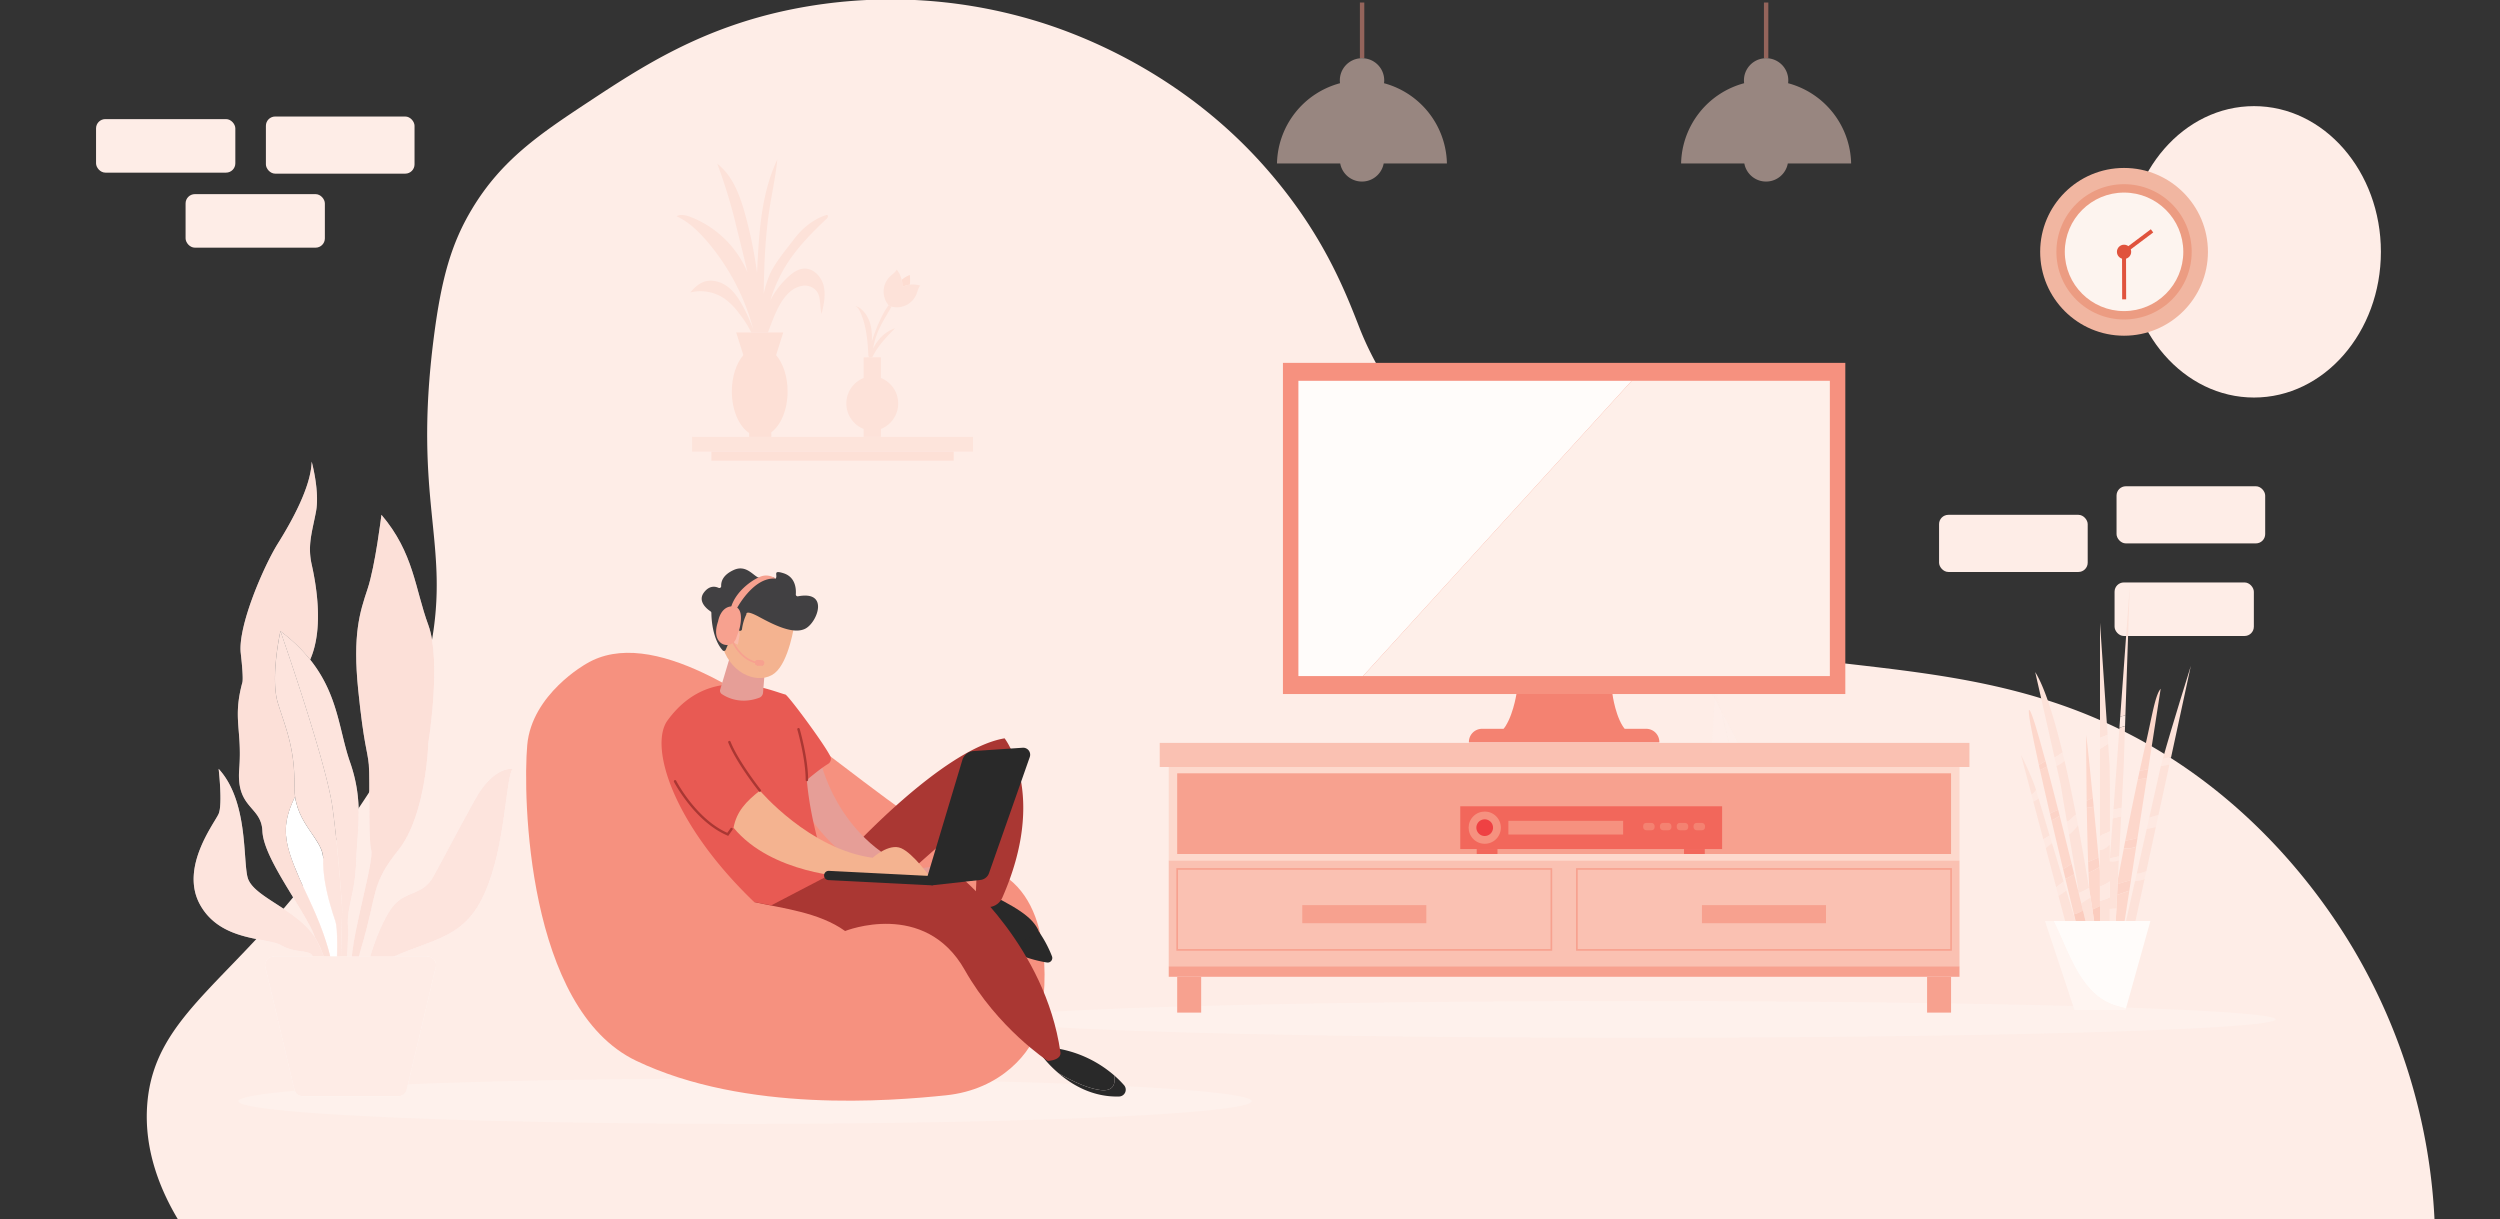 <svg xmlns="http://www.w3.org/2000/svg" xmlns:xlink="http://www.w3.org/1999/xlink" viewBox="0 0 1500 731.45"><rect x="0" y="0" width="1500" height="731.45" fill="#333333" stroke="none"/><defs><style>.cls-1{fill:#f7a18f;}.cls-2{isolation:isolate;}.cls-3,.cls-6{fill:#feede7;}.cls-18,.cls-34,.cls-4{fill:none;}.cls-4,.cls-5,.cls-6,.cls-7,.cls-8,.cls-9{opacity:0.5;}.cls-16,.cls-5{fill:#fef1ec;}.cls-7{fill:#fee6dd;}.cls-17,.cls-8{fill:#fac1b2;}.cls-10{fill:#f69684;}.cls-11{fill:#fdd9cd;}.cls-12{fill:#fde4db;}.cls-13{fill:#fde0d6;}.cls-14{fill:#fde2d9;}.cls-15{fill:#fdddd2;}.cls-16{mix-blend-mode:multiply;}.cls-18{stroke:#f7a18f;stroke-miterlimit:10;}.cls-19{fill:#f2675b;}.cls-20{fill:#f6917f;}.cls-21{fill:#ef4143;}.cls-22{fill:#f48271;}.cls-23{fill:#292929;}.cls-24{fill:#aa3733;}.cls-25{fill:#e69e97;}.cls-26{fill:#e85a53;}.cls-27{fill:#f4b390;}.cls-28{fill:#414042;}.cls-29{fill:#fabaaa;}.cls-30{clip-path:url(#clip-path);}.cls-31{fill:#fffcfa;}.cls-32{fill:#feefe9;}.cls-33{fill:#fff;}.cls-35{fill:#fbcabc;}.cls-36{fill:#fcd0c3;}.cls-37{fill:#fdd7cb;}.cls-38{fill:#fcd3c7;}.cls-39{fill:#fbccbe;}.cls-40{fill:#fee9e2;}.cls-41{fill:#fff5f1;}.cls-42{fill:#f1b6a1;}.cls-43{fill:#ec9c82;}.cls-44{fill:#fdf4ef;}.cls-45{fill:#e0533d;}</style><clipPath id="clip-path"><rect class="cls-1" x="454.06" y="394.89" width="3.33" height="5.56" rx="1.44" transform="translate(22.67 819.91) rotate(-85.38)"/></clipPath></defs><title>5</title><g class="cls-2"><g id="Layer_1" data-name="Layer 1"><path class="cls-3" d="M106.66,731.45c-9.32-15.66-20.6-40.23-18.29-69.15,4.35-54.68,53.18-73.89,107.38-149.73,28.84-40.34,53.15-74.35,62.73-124.65,11.89-62.41-10.9-86.78,1.83-185.67,4.56-35.43,10.59-56.38,22.87-76.82,17.66-29.43,40.48-44.84,69.47-64,32-21.09,68.07-45,123.18-56A300.74,300.74,0,0,1,620,12.08c20.82,6.18,85.36,27.78,138.38,87.47,34.19,38.5,47.89,72.89,57.14,96.71C835.46,247.47,890.1,317,1045.66,394c15.88.36,38.09,1.4,64.44,4.44,53.9,6.23,107.78,12.45,162.66,39.57,77,38.05,120.55,99.76,139.57,131.88a351.73,351.73,0,0,1,48.36,161.52Z"/><ellipse class="cls-3" cx="1352.41" cy="151.1" rx="76.13" ry="87.42"/><polygon class="cls-4" points="1039.34 454.42 1026.71 454.41 1026.57 456.73 1039.9 456.73 1039.34 454.42"/><polygon class="cls-5" points="1039.81 454.42 1047.27 454.43 1033.23 427.49 1039.81 454.42"/><polygon class="cls-5" points="1032.34 425.78 1028.86 419.11 1026.71 454.41 1039.34 454.42 1032.34 425.78"/><polygon class="cls-6" points="1029.23 413.07 1028.86 419.11 1032.34 425.78 1029.23 413.07"/><path class="cls-6" d="M1036.28,337.75a4.44,4.44,0,0,1-.32.71l.39-.66Z"/><polygon class="cls-6" points="1028.86 411.56 1028.8 411.31 1027.32 416.15 1028.45 418.32 1028.86 411.56"/><path class="cls-6" d="M1034.31,339.28l-9.77,19.81.28.21a.28.28,0,0,1,.08.11l9.59-20Z"/><polygon class="cls-6" points="1034.22 339.21 1034.04 339.08 1024 358.68 1024.45 359.02 1034.22 339.21"/><path class="cls-7" d="M1033.07,340.91a3.17,3.17,0,0,0,.49-.17l2.07-3.48-.21-.17Z"/><path class="cls-7" d="M1035.72,337.33l-2,3.32a3.81,3.81,0,0,0,.58-.34l1.64-2.8Z"/><path class="cls-7" d="M1036.05,337.57l-1.5,2.57a5.47,5.47,0,0,0,.9-.9,5.77,5.77,0,0,0,.37-.54l.14-.24a4.44,4.44,0,0,0,.32-.71Z"/><path class="cls-7" d="M1032.77,335.1l-.25-.2-1.42,1.44a5.28,5.28,0,0,0-.55,1.05Z"/><path class="cls-7" d="M1034.83,336.65l0,0-3.23,4.28a2,2,0,0,0,.35.09C1033.1,339.25,1034.13,337.71,1034.83,336.65Z"/><path class="cls-7" d="M1032.37,341l2.71-4.18-.16-.12c-.7,1.07-1.74,2.61-2.88,4.29A1.19,1.19,0,0,0,1032.37,341Z"/><path class="cls-7" d="M1033.16,335.39l-.3-.23-2.4,2.48a4,4,0,0,0-.16.73Z"/><path class="cls-7" d="M1035.33,337l-.16-.12L1032.5,341a2.93,2.93,0,0,0,.41-.07Z"/><path class="cls-7" d="M1034.67,336.53l-.06,0-3.39,4.26.19.09Z"/><path class="cls-7" d="M1033.79,335.87l-.21-.17-3.29,3.49a2,2,0,0,0,.08.41Z"/><path class="cls-7" d="M1034,336.06l-.16-.12-3.47,3.78a3.27,3.27,0,0,0,.14.33Z"/><path class="cls-7" d="M1034.29,336.24l-.16-.12-3.51,4a2,2,0,0,0,.17.23C1032.15,338.76,1033.41,337.26,1034.29,336.24Z"/><path class="cls-7" d="M1031.13,340.69l3.4-4.27-.15-.11c-.87,1-2.11,2.48-3.51,4.16l.16.15Z"/><path class="cls-7" d="M1030.28,339l3.21-3.4-.24-.18-3,3.1A2.57,2.57,0,0,0,1030.28,339Z"/><path class="cls-8" d="M1040.3,467.53c0,.34,1.13.61,2.52.61s2.52-.27,2.52-.61-1.1-.61-2.47-.61l.17.7-.45.11-.19-.81C1041.2,467,1040.3,467.22,1040.3,467.53Z"/><rect class="cls-3" x="57.63" y="71.46" width="83.57" height="32.12" rx="5.57"/><rect class="cls-3" x="1268.74" y="349.47" width="83.57" height="32.12" rx="5.57"/><rect class="cls-3" x="159.54" y="69.91" width="89.18" height="34.28" rx="5.57"/><rect class="cls-3" x="1269.93" y="291.76" width="89.18" height="34.28" rx="5.57"/><rect class="cls-3" x="1163.44" y="308.9" width="89.18" height="34.28" rx="5.57"/><rect class="cls-3" x="111.35" y="116.48" width="83.57" height="32.12" rx="5.57"/><g class="cls-9"><path class="cls-10" d="M818.57,35V1.53h-2.63V35c.43,0,.87-.07,1.31-.07S818.13,35,818.57,35Z"/><path class="cls-11" d="M830.4,49.93a13.92,13.92,0,0,0,.13-1.72,13.28,13.28,0,0,0-12-13.21c-.44,0-.87-.07-1.32-.07s-.88,0-1.31.07a13.27,13.27,0,0,0-12,13.21,13.93,13.93,0,0,0,.12,1.72,51,51,0,0,0-37.83,48.15h37.94a13.26,13.26,0,0,0,26.08,0h37.94A51,51,0,0,0,830.4,49.93Z"/><path class="cls-10" d="M1061,35V1.53h-2.63V35c.44,0,.88-.07,1.32-.07S1060.58,35,1061,35Z"/><path class="cls-11" d="M1110.68,98.08a51,51,0,0,0-37.83-48.15,13.93,13.93,0,0,0,.12-1.72A13.27,13.27,0,0,0,1061,35c-.43,0-.87-.07-1.31-.07s-.88,0-1.32.07a13.27,13.27,0,0,0-12,13.21,13.93,13.93,0,0,0,.12,1.72,51,51,0,0,0-37.83,48.15h37.94a13.26,13.26,0,0,0,26.08,0Z"/></g><polygon class="cls-12" points="528.53 262.11 518.2 262.11 462.79 262.11 449.45 262.11 415.25 262.11 415.25 270.99 426.83 270.99 572.21 270.99 583.79 270.99 583.79 262.11 528.53 262.11"/><rect class="cls-13" x="426.83" y="270.99" width="145.38" height="5.39"/><path class="cls-14" d="M441.3,134c.91,3.56,1.79,7.13,2.68,10.7,1.56,6.29,3.12,12.59,4.56,18.91-.22-.54-.43-1.08-.67-1.62a60.89,60.89,0,0,0-33.59-31.83c-2.7-1-5.85-1.82-8.37-.42,7.23,3.28,13.1,9,18.28,15a134.63,134.63,0,0,1,27.82,53A110.79,110.79,0,0,0,446,184.22c-2.42-4.53-5.23-9-9.3-12.11s-9.61-4.71-14.44-3c-3.26,1.18-5.84,3.7-8.07,6.36a25.66,25.66,0,0,1,20.95,4,42.33,42.33,0,0,1,8.53,8.84,61.66,61.66,0,0,1,7.05,11.13H460.8q1.6-4.48,3.42-8.89c2.23-5.37,4.81-10.78,9-14.77a15.37,15.37,0,0,1,8.16-4.29,9.24,9.24,0,0,1,8.44,3c3,3.76,1.82,9.27,3.14,13.89,1.29-5.57,2.58-11.38,1.22-16.94s-6.27-10.68-12-10.26c-3.24.24-6.11,2.16-8.56,4.3a50.12,50.12,0,0,0-11.43,14.76A92.51,92.51,0,0,1,469.41,163c6.66-12.15,16.48-22.25,26.57-31.75.66-.62,1.22-1.92.35-2.22a1.42,1.42,0,0,0-.81.08c-7.8,2.53-14.37,8.07-19.3,14.62s-12.07,14.83-15,22.48a70,70,0,0,0-3,10.08c.25-16.69.82-33.35,3.31-49.84,1.55-10.28,3.84-20.44,4.87-30.78-9.24,19.56-10.86,41.74-11.95,63.34-.08,1.55-.15,3.11-.23,4.66a260.73,260.73,0,0,0-7.47-36.29c-3.1-10.9-7.39-22.2-16.38-29.11a313,313,0,0,1,11,35.77"/><path class="cls-13" d="M462.79,259.38c5.76-4.26,9.77-13.63,9.77-24.51,0-9-2.72-16.9-6.9-21.8l4.27-13.59H441.72L446,213.07c-4.18,4.9-6.9,12.84-6.9,21.8,0,11.25,4.29,20.89,10.37,24.92v2.32h13.34Z"/><path class="cls-14" d="M523.08,214.17l.34.15c3.16-6.68,8.43-12.09,13.6-17.36a21.18,21.18,0,0,0-9.47,6.55,28.33,28.33,0,0,0-3.69,5.61,48.36,48.36,0,0,1,2.2-8.37c2.26-6.09,5.81-11.22,8.83-16.79a3.81,3.81,0,0,1-1.19-.5,2.93,2.93,0,0,1-.48-.39c-3.61,4.93-6.28,11.1-8.35,16.61-.61,1.65-1.23,3.42-1.78,5.27a37.46,37.46,0,0,0-.34-7.92c-.76-4.62-2.87-9.2-6.61-12a5.2,5.2,0,0,0-3-1.26c1.49.5,2.36,2,3,3.45,3.78,8.32,4.5,17.67,4.92,26.8l.3-.59c0,.32-.06.65-.08,1h1.79Z"/><path class="cls-15" d="M541.36,172.17a14.69,14.69,0,0,1,4.53-1.34,25.52,25.52,0,0,0,0-5.86,18.46,18.46,0,0,0-4.85,2.88A14.57,14.57,0,0,1,541.36,172.17Z"/><path class="cls-14" d="M533.7,183.46a3.81,3.81,0,0,0,1.19.5h0a12.68,12.68,0,0,0,15-7.5c.7-1.73,1-3.67,2.27-5.08a14.85,14.85,0,0,0-10.87.78,14.88,14.88,0,0,0-3.24-10.39c-.87,1.65-2.55,2.68-3.91,4a12.67,12.67,0,0,0-1.48,16.73,4.65,4.65,0,0,0,.49.59A2.93,2.93,0,0,0,533.7,183.46Z"/><path class="cls-14" d="M528.53,257.39a16.47,16.47,0,0,0,0-30.61v-12.4H518.2v12.4a16.47,16.47,0,0,0,0,30.61v4.72h10.33Z"/><ellipse class="cls-16" cx="981.1" cy="611.64" rx="384.31" ry="11.03"/><rect class="cls-17" x="695.84" y="445.73" width="485.82" height="14.47"/><rect class="cls-17" x="701.24" y="516.19" width="474.46" height="63.57"/><rect class="cls-11" x="701.24" y="460.2" width="474.46" height="55.99"/><rect class="cls-1" x="706.31" y="463.99" width="464.33" height="48.41"/><rect class="cls-18" x="706.31" y="521.37" width="224.51" height="48.57"/><rect class="cls-1" x="781.36" y="543.07" width="74.43" height="10.85"/><rect class="cls-18" x="946.13" y="521.37" width="224.51" height="48.57"/><rect class="cls-1" x="1021.17" y="543.07" width="74.43" height="10.85"/><rect class="cls-1" x="701.24" y="579.76" width="474.46" height="6.31"/><rect class="cls-1" x="706.31" y="586.08" width="14.39" height="21.49"/><rect class="cls-1" x="1156.25" y="586.08" width="14.39" height="21.49"/><rect class="cls-19" x="876.16" y="483.77" width="157.11" height="25.66"/><rect class="cls-19" x="886.03" y="509.43" width="12.46" height="2.97"/><rect class="cls-19" x="1010.41" y="509.43" width="12.46" height="2.97"/><circle class="cls-20" cx="890.85" cy="496.6" r="9.67" transform="translate(-90.23 775.38) rotate(-45)"/><path class="cls-21" d="M895.82,496.6a5,5,0,1,1-5-5A5,5,0,0,1,895.82,496.6Z"/><rect class="cls-20" x="905.03" y="492.49" width="68.85" height="8.22"/><rect class="cls-22" x="985.89" y="493.75" width="6.88" height="4.39" rx="1.79"/><rect class="cls-22" x="995.97" y="493.75" width="6.88" height="4.39" rx="1.79"/><rect class="cls-22" x="1006.05" y="493.75" width="6.88" height="4.39" rx="1.79"/><rect class="cls-22" x="1016.13" y="493.75" width="6.88" height="4.39" rx="1.79"/><ellipse class="cls-16" cx="447" cy="660.71" rx="304.01" ry="13.63"/><path class="cls-20" d="M351.78,398.24s-32.73,18.13-35.44,48.82-.23,158.08,65.42,189.43,152.53,24.13,185.79,20.7,51.7-26,55.82-41.59,10.77-73.54-24.22-92.24S527.42,476,490.7,448.11,391.05,374.67,351.78,398.24Z"/><path class="cls-23" d="M588.84,533.94s-8.84.47-9.92,18.65c0,0,20.48,18.36,48.16,22.73,2.08.33-2.91-14.18-3.65-16.15C619.86,549.82,608.64,543.8,588.84,533.94Z"/><path class="cls-24" d="M489.33,512.57H508s57.22-63.2,94.75-69.58c0,0,26.13,33.35-1.39,95.66-2.21,5-8.4,7.24-13,4.29a7.5,7.5,0,0,1-3-3.54l2.22-53.21s-48.82,42.7-57.3,50.93S478.65,540.34,489.33,512.57Z"/><path class="cls-23" d="M668.54,645.26a70,70,0,0,0-38.23-16.73l-6.08,3.72a66.51,66.51,0,0,0,11,11.75c6.51,3.78,16.55,8.9,24.88,10C668.17,655.09,669.37,650.19,668.54,645.26Z"/><path class="cls-23" d="M623.43,559.17c-4.82,1.56-6.93,8.38-19.15,3.87a108.14,108.14,0,0,1-25.12-13.23c-.1.88-.18,1.8-.24,2.78,0,0,21.6,20.54,49.27,24.91a2.75,2.75,0,0,0,3-3.71A70.45,70.45,0,0,0,623.43,559.17Z"/><path class="cls-23" d="M674.43,651.11a62.68,62.68,0,0,0-5.89-5.85c.83,4.93-.37,9.83-8.47,8.75-8.33-1.11-18.37-6.23-24.88-10,8.15,7,20.56,14.34,36.22,13.9A4.1,4.1,0,0,0,674.43,651.11Z"/><path class="cls-24" d="M490,526.06l87.32.94s49.86,41.26,58.9,104.16c0,0,1.5,4.63-7.51,5.42,0,0-30.15-19.69-49.8-54.5-24.1-42.68-71.85-23.47-71.85-23.47-15.69-11.31-37.86-13.61-54.56-17.38Z"/><path class="cls-25" d="M492.08,455.72s9.4,47.11,55.45,65.74l16.38-1.93,3.87,6.17-38.43,1.22s-32.85-13-50.25-48.46C478.53,477.29,468.94,457.5,492.08,455.72Z"/><path class="cls-26" d="M497.11,525.29s-10.69-29.06-13-57.29c0,0,7.82-6.72,12.7-9.62a3.52,3.52,0,0,0,1.38-4.58c-3.59-7.44-25.32-36.67-26.95-37.08-8.84-2.21-45.13-19.46-70.69,15.5-11,15,2.18,61.18,51.94,109l10.26,2Z"/><path class="cls-27" d="M455.93,474.37s29.69,35.16,67.66,40.3c0,0,9.81-8.94,17.11-5.75S558,526.21,558,526.21H509.25s-46.09-1.62-69.13-29.58C442,486.85,447.53,481,455.93,474.37Z"/><path class="cls-25" d="M438.6,392.06l-6.49,21.67a2.4,2.4,0,0,0,.92,2.66c3.13,2.14,11.31,6.4,22.52,2.26a3.54,3.54,0,0,0,2.27-3l1.55-18.88Z"/><path class="cls-27" d="M476.65,374.51s-3.19,22.46-11.82,29.37-25.45,1.71-31.12-15.23L445,359.7Z"/><path class="cls-28" d="M443.75,378.44a1.11,1.11,0,0,0,1.44-.9,28.92,28.92,0,0,1,2.67-9s-.83-2.95,7.44,1.51,20.7,11,28,7.09c7.14-3.79,14.36-22.9-4.49-19.36a1.12,1.12,0,0,1-1.32-1.17c.23-3.14-.08-10.36-7.4-12.68-6.84-2.17-3.17,1.35-4.71,3.21-.46.55.57-1.87-9.16-.45-3.34.48-7.62-8.38-15.82-4.77-6.76,3-7.81,7.14-7.69,9.73a1.11,1.11,0,0,1-1.58,1.06c-2.07-.95-5.4-1.45-8.59,2.55-4.4,5.52,1.89,10.31,3.78,11.56a1.15,1.15,0,0,1,.51.92c0,2.87.46,15.39,6.74,22.46a1.12,1.12,0,0,0,1.86-.32l4.84-11.52a1.11,1.11,0,0,1,1.37-.63Z"/><path class="cls-29" d="M443.85,380.77s-3-12-7.44-8.11,1.17,12.49,6.31,14.13Z"/><path class="cls-23" d="M555.54,528.94l21.89-73a7.48,7.48,0,0,1,6.64-5.3l29.55-2a4.2,4.2,0,0,1,4.25,5.57L593.4,523.9a6.15,6.15,0,0,1-5.18,4.07l-29.1,3.23Z"/><path class="cls-23" d="M559.12,531.2H559l-62-3.14a2.78,2.78,0,0,1,.28-5.55l62,3.14a2.78,2.78,0,0,1-.14,5.55Z"/><path class="cls-24" d="M484.13,468.75h0a.74.74,0,0,1-.74-.75c0-12.92-4.95-30.08-5-30.25a.74.74,0,1,1,1.42-.42c.05.17,5.1,17.54,5.06,30.67A.75.75,0,0,1,484.13,468.75Z"/><path class="cls-24" d="M455.93,475.11a.71.71,0,0,1-.58-.28c-.56-.71-13.72-17.44-18.4-29.29a.74.74,0,0,1,1.38-.55c4.59,11.65,18.05,28.75,18.18,28.92a.74.74,0,0,1-.12,1A.74.74,0,0,1,455.93,475.11Z"/><path class="cls-24" d="M436.93,501.53l-.55-.24c-19.7-8.43-31.86-31.94-32-32.17a.74.74,0,0,1,.32-1,.74.74,0,0,1,1,.32c.12.23,11.81,22.83,30.69,31.25l1.91-2.69a.74.74,0,1,1,1.21.86Z"/><path class="cls-1" d="M454.74,398.32c-13.32-2.35-17.46-17.81-17.5-18l1-.26c0,.15,4,15,16.68,17.22Z"/><rect class="cls-1" x="454.06" y="394.89" width="3.33" height="5.56" rx="1.44" transform="translate(22.67 819.91) rotate(-85.38)"/><g class="cls-30"><polygon class="cls-1" points="453.15 397.95 453.09 399.71 453.01 399.7 453.15 397.95"/><polygon class="cls-1" points="453.4 395.81 453.09 400.25 453.05 400.24 452.92 397.93 453.09 395.78 453.4 395.81"/><polygon class="cls-1" points="453.43 395.81 453.13 400.25 453.09 400.25 453.4 395.81 453.43 395.81"/><polygon class="cls-1" points="453.47 395.81 453.17 400.25 453.13 400.25 453.43 395.81 453.47 395.81"/><polygon class="cls-1" points="453.51 395.82 453.2 400.25 453.17 400.25 453.47 395.81 453.51 395.82"/><polygon class="cls-1" points="453.55 395.82 453.24 400.26 453.2 400.25 453.51 395.82 453.55 395.82"/><polygon class="cls-1" points="453.59 395.82 453.28 400.26 453.24 400.26 453.55 395.82 453.59 395.82"/><polygon class="cls-1" points="453.63 395.83 453.32 400.26 453.28 400.26 453.59 395.82 453.63 395.83"/><polygon class="cls-1" points="453.66 395.83 453.36 400.27 453.32 400.26 453.63 395.83 453.66 395.83"/><polygon class="cls-1" points="453.7 395.83 453.4 400.27 453.36 400.27 453.66 395.83 453.7 395.83"/><polygon class="cls-1" points="453.74 395.84 453.43 400.27 453.4 400.27 453.7 395.83 453.74 395.84"/><polygon class="cls-1" points="453.78 395.84 453.47 400.28 453.43 400.27 453.74 395.84 453.78 395.84"/><polygon class="cls-1" points="453.82 395.84 453.51 400.28 453.47 400.28 453.78 395.84 453.82 395.84"/><polygon class="cls-1" points="453.86 395.85 453.55 400.28 453.51 400.28 453.82 395.84 453.86 395.85"/><polygon class="cls-1" points="453.89 395.85 453.59 400.29 453.55 400.28 453.86 395.85 453.89 395.85"/><polygon class="cls-1" points="453.93 395.85 453.63 400.29 453.59 400.29 453.89 395.85 453.93 395.85"/><polygon class="cls-1" points="453.97 395.86 453.67 400.29 453.63 400.29 453.93 395.85 453.97 395.86"/><polygon class="cls-1" points="454.01 395.86 453.7 400.3 453.67 400.29 453.97 395.86 454.01 395.86"/><polygon class="cls-1" points="454.05 395.86 453.74 400.3 453.7 400.3 454.01 395.86 454.05 395.86"/><polygon class="cls-1" points="454.09 395.87 453.78 400.3 453.74 400.3 454.05 395.86 454.09 395.87"/><polygon class="cls-1" points="454.12 395.87 453.82 400.3 453.78 400.3 454.09 395.87 454.12 395.87"/><polygon class="cls-1" points="454.16 395.87 453.86 400.31 453.82 400.3 454.12 395.87 454.16 395.87"/><polygon class="cls-1" points="454.2 395.87 453.89 400.31 453.86 400.31 454.16 395.87 454.2 395.87"/><polygon class="cls-1" points="454.24 395.88 453.93 400.31 453.89 400.31 454.2 395.87 454.24 395.88"/><polygon class="cls-1" points="454.28 395.88 453.97 400.32 453.93 400.31 454.24 395.88 454.28 395.88"/><polygon class="cls-1" points="454.32 395.88 454.01 400.32 453.97 400.32 454.28 395.88 454.32 395.88"/><polygon class="cls-1" points="454.36 395.89 454.05 400.32 454.01 400.32 454.32 395.88 454.36 395.89"/><polygon class="cls-1" points="454.39 395.89 454.09 400.33 454.05 400.32 454.36 395.89 454.39 395.89"/><polygon class="cls-1" points="454.43 395.89 454.13 400.33 454.09 400.33 454.39 395.89 454.43 395.89"/><polygon class="cls-1" points="454.47 395.9 454.16 400.33 454.13 400.33 454.43 395.89 454.47 395.9"/><polygon class="cls-1" points="454.51 395.9 454.2 400.33 454.16 400.33 454.47 395.9 454.51 395.9"/><polygon class="cls-1" points="454.55 395.9 454.24 400.34 454.2 400.33 454.51 395.9 454.55 395.9"/><polygon class="cls-1" points="454.58 395.9 454.28 400.34 454.24 400.34 454.55 395.9 454.58 395.9"/><polygon class="cls-1" points="454.62 395.91 454.32 400.34 454.28 400.34 454.58 395.9 454.62 395.91"/><polygon class="cls-1" points="454.66 395.91 454.36 400.35 454.32 400.34 454.62 395.91 454.66 395.91"/><polygon class="cls-1" points="454.7 395.91 454.39 400.35 454.36 400.35 454.66 395.91 454.7 395.91"/><polygon class="cls-1" points="454.74 395.92 454.43 400.35 454.39 400.35 454.7 395.91 454.74 395.92"/><polygon class="cls-1" points="454.78 395.92 454.47 400.36 454.43 400.35 454.74 395.92 454.78 395.92"/><polygon class="cls-1" points="454.81 395.92 454.51 400.36 454.47 400.36 454.78 395.92 454.81 395.92"/><polygon class="cls-1" points="454.85 395.93 454.55 400.36 454.51 400.36 454.81 395.92 454.85 395.93"/><polygon class="cls-1" points="454.89 395.93 454.58 400.37 454.55 400.36 454.85 395.93 454.89 395.93"/><polygon class="cls-1" points="454.93 395.93 454.62 400.37 454.58 400.37 454.89 395.93 454.93 395.93"/><polygon class="cls-1" points="454.97 395.94 454.66 400.37 454.62 400.37 454.93 395.93 454.97 395.94"/><polygon class="cls-1" points="455.01 395.94 454.7 400.38 454.66 400.37 454.97 395.94 455.01 395.94"/><polygon class="cls-1" points="455.05 395.94 454.74 400.38 454.7 400.38 455.01 395.94 455.05 395.94"/><polygon class="cls-1" points="455.08 395.94 454.78 400.38 454.74 400.38 455.05 395.94 455.08 395.94"/><polygon class="cls-1" points="455.12 395.95 454.81 400.38 454.78 400.38 455.08 395.94 455.12 395.95"/><polygon class="cls-1" points="455.16 395.95 454.85 400.39 454.81 400.38 455.12 395.95 455.16 395.95"/><polygon class="cls-1" points="455.2 395.95 454.89 400.39 454.85 400.39 455.16 395.95 455.2 395.95"/><polygon class="cls-1" points="455.24 395.96 454.93 400.39 454.89 400.39 455.2 395.95 455.24 395.96"/><polygon class="cls-1" points="455.27 395.96 454.97 400.4 454.93 400.39 455.24 395.96 455.27 395.96"/><polygon class="cls-1" points="455.31 395.96 455.01 400.4 454.97 400.4 455.27 395.96 455.31 395.96"/><polygon class="cls-1" points="455.35 395.97 455.05 400.4 455.01 400.4 455.31 395.96 455.35 395.97"/><polygon class="cls-1" points="455.39 395.97 455.08 400.41 455.05 400.4 455.35 395.97 455.39 395.97"/><polygon class="cls-1" points="455.43 395.97 455.12 400.41 455.08 400.41 455.39 395.97 455.43 395.97"/><polygon class="cls-1" points="455.47 395.98 455.16 400.41 455.12 400.41 455.43 395.97 455.47 395.98"/><polygon class="cls-1" points="455.5 395.98 455.2 400.42 455.16 400.41 455.47 395.98 455.5 395.98"/><polygon class="cls-1" points="455.54 395.98 455.24 400.42 455.2 400.42 455.5 395.98 455.54 395.98"/><polygon class="cls-1" points="455.58 395.99 455.28 400.42 455.24 400.42 455.54 395.98 455.58 395.99"/><polygon class="cls-1" points="455.62 395.99 455.31 400.43 455.28 400.42 455.58 395.99 455.62 395.99"/><polygon class="cls-1" points="455.66 395.99 455.35 400.43 455.31 400.43 455.62 395.99 455.66 395.99"/><polygon class="cls-1" points="455.7 396 455.39 400.43 455.35 400.43 455.66 395.99 455.7 396"/><polygon class="cls-1" points="455.74 396 455.43 400.43 455.39 400.43 455.7 396 455.74 396"/><polygon class="cls-1" points="455.77 396 455.47 400.44 455.43 400.43 455.74 396 455.77 396"/><polygon class="cls-1" points="455.81 396 455.51 400.44 455.47 400.44 455.77 396 455.81 396"/><polygon class="cls-1" points="455.85 396.01 455.54 400.44 455.51 400.44 455.81 396 455.85 396.01"/><polygon class="cls-1" points="455.89 396.01 455.58 400.45 455.54 400.44 455.85 396.01 455.89 396.01"/><polygon class="cls-1" points="455.93 396.01 455.62 400.45 455.58 400.45 455.89 396.01 455.93 396.01"/><polygon class="cls-1" points="455.97 396.02 455.66 400.45 455.62 400.45 455.93 396.01 455.97 396.02"/><polygon class="cls-1" points="456 396.02 455.7 400.46 455.66 400.45 455.97 396.02 456 396.02"/><polygon class="cls-1" points="456.04 396.02 455.74 400.46 455.7 400.46 456 396.02 456.04 396.02"/><polygon class="cls-1" points="456.08 396.03 455.77 400.46 455.74 400.46 456.04 396.02 456.08 396.03"/><polygon class="cls-1" points="456.12 396.03 455.81 400.46 455.77 400.46 456.08 396.03 456.12 396.03"/><polygon class="cls-1" points="456.16 396.03 455.85 400.47 455.81 400.46 456.12 396.03 456.16 396.03"/><polygon class="cls-1" points="456.2 396.04 455.89 400.47 455.85 400.47 456.16 396.03 456.2 396.04"/><polygon class="cls-1" points="456.23 396.04 455.93 400.47 455.89 400.47 456.2 396.04 456.23 396.04"/><polygon class="cls-1" points="456.27 396.04 455.97 400.48 455.93 400.47 456.23 396.04 456.27 396.04"/><polygon class="cls-1" points="456.31 396.04 456 400.48 455.97 400.48 456.27 396.04 456.31 396.04"/><polygon class="cls-1" points="456.35 396.05 456.04 400.48 456 400.48 456.31 396.04 456.35 396.05"/><polygon class="cls-1" points="456.39 396.05 456.08 400.49 456.04 400.48 456.35 396.05 456.39 396.05"/><polygon class="cls-1" points="456.43 396.05 456.12 400.49 456.08 400.49 456.39 396.05 456.43 396.05"/><polygon class="cls-1" points="456.46 396.06 456.16 400.49 456.12 400.49 456.43 396.05 456.46 396.06"/><polygon class="cls-1" points="456.5 396.06 456.2 400.5 456.16 400.49 456.46 396.06 456.5 396.06"/><polygon class="cls-1" points="456.54 396.06 456.24 400.5 456.2 400.5 456.5 396.06 456.54 396.06"/><polygon class="cls-1" points="456.58 396.07 456.27 400.5 456.24 400.5 456.54 396.06 456.58 396.07"/><polygon class="cls-1" points="456.62 396.07 456.31 400.5 456.27 400.5 456.58 396.07 456.62 396.07"/><polygon class="cls-1" points="456.66 396.07 456.35 400.51 456.31 400.5 456.62 396.07 456.66 396.07"/><polygon class="cls-1" points="456.69 396.07 456.39 400.51 456.35 400.51 456.66 396.07 456.69 396.07"/><polygon class="cls-1" points="456.73 396.08 456.43 400.51 456.39 400.51 456.69 396.07 456.73 396.08"/><polygon class="cls-1" points="456.77 396.08 456.46 400.52 456.43 400.51 456.73 396.08 456.77 396.08"/><polygon class="cls-1" points="456.81 396.08 456.5 400.52 456.46 400.52 456.77 396.08 456.81 396.08"/><polygon class="cls-1" points="456.85 396.09 456.54 400.52 456.5 400.52 456.81 396.08 456.85 396.09"/><polygon class="cls-1" points="456.89 396.09 456.58 400.53 456.54 400.52 456.85 396.09 456.89 396.09"/><polygon class="cls-1" points="456.93 396.09 456.62 400.53 456.58 400.53 456.89 396.09 456.93 396.09"/><polygon class="cls-1" points="456.96 396.1 456.66 400.53 456.62 400.53 456.93 396.09 456.96 396.1"/><polygon class="cls-1" points="457 396.1 456.69 400.54 456.66 400.53 456.96 396.1 457 396.1"/><polygon class="cls-1" points="457.04 396.1 456.73 400.54 456.69 400.54 457 396.1 457.04 396.1"/><polygon class="cls-1" points="457.08 396.11 456.77 400.54 456.73 400.54 457.04 396.1 457.08 396.11"/><polygon class="cls-1" points="457.12 396.11 456.81 400.55 456.77 400.54 457.08 396.11 457.12 396.11"/><polygon class="cls-1" points="457.15 396.11 456.85 400.55 456.81 400.55 457.12 396.11 457.15 396.11"/><polygon class="cls-1" points="457.19 396.12 456.89 400.55 456.85 400.55 457.15 396.11 457.19 396.12"/><polygon class="cls-1" points="457.23 396.12 456.93 400.56 456.89 400.55 457.19 396.12 457.23 396.12"/><polygon class="cls-1" points="457.27 396.12 456.96 400.56 456.93 400.56 457.23 396.12 457.27 396.12"/><polygon class="cls-1" points="457.31 396.13 457 400.56 456.96 400.56 457.27 396.12 457.31 396.13"/><polygon class="cls-1" points="457.35 396.13 457.04 400.56 457 400.56 457.31 396.13 457.35 396.13"/><polygon class="cls-1" points="457.38 396.13 457.08 400.57 457.04 400.56 457.35 396.13 457.38 396.13"/><polygon class="cls-1" points="457.42 396.13 457.12 400.57 457.08 400.57 457.38 396.13 457.42 396.13"/><polygon class="cls-1" points="457.46 396.14 457.15 400.57 457.12 400.57 457.42 396.13 457.46 396.14"/><polygon class="cls-1" points="457.5 396.14 457.19 400.58 457.15 400.57 457.46 396.14 457.5 396.14"/><polygon class="cls-1" points="457.54 396.14 457.23 400.58 457.19 400.58 457.5 396.14 457.54 396.14"/><polygon class="cls-1" points="457.58 396.15 457.27 400.58 457.23 400.58 457.54 396.14 457.58 396.15"/><polygon class="cls-1" points="457.62 396.15 457.31 400.59 457.27 400.58 457.58 396.15 457.62 396.15"/><polygon class="cls-1" points="457.65 396.15 457.35 400.59 457.31 400.59 457.62 396.15 457.65 396.15"/><polygon class="cls-1" points="457.69 396.16 457.38 400.59 457.35 400.59 457.65 396.15 457.69 396.16"/><polygon class="cls-1" points="457.73 396.16 457.42 400.6 457.38 400.59 457.69 396.16 457.73 396.16"/><polygon class="cls-1" points="457.77 396.16 457.46 400.6 457.42 400.6 457.73 396.16 457.77 396.16"/><polygon class="cls-1" points="457.81 396.17 457.5 400.6 457.46 400.6 457.77 396.16 457.81 396.17"/><polygon class="cls-1" points="457.85 396.17 457.54 400.61 457.5 400.6 457.81 396.17 457.85 396.17"/><polygon class="cls-1" points="457.88 396.17 457.58 400.61 457.54 400.61 457.85 396.17 457.88 396.17"/><polygon class="cls-1" points="457.92 396.17 457.62 400.61 457.58 400.61 457.88 396.17 457.92 396.17"/><polygon class="cls-1" points="457.96 396.18 457.65 400.61 457.62 400.61 457.92 396.17 457.96 396.18"/><polygon class="cls-1" points="458 396.18 457.69 400.62 457.65 400.61 457.96 396.18 458 396.18"/><polygon class="cls-1" points="458.04 396.18 457.73 400.62 457.69 400.62 458 396.18 458.04 396.18"/><polygon class="cls-1" points="458.07 396.19 457.77 400.62 457.73 400.62 458.04 396.18 458.07 396.19"/><polygon class="cls-1" points="458.11 396.19 457.81 400.63 457.77 400.62 458.07 396.19 458.11 396.19"/><polygon class="cls-1" points="458.15 396.19 457.85 400.63 457.81 400.63 458.11 396.19 458.15 396.19"/><polygon class="cls-1" points="458.19 396.2 457.88 400.63 457.85 400.63 458.15 396.19 458.19 396.2"/><polygon class="cls-1" points="458.23 396.2 457.92 400.63 457.88 400.63 458.19 396.2 458.23 396.2"/><polygon class="cls-1" points="458.27 396.2 457.96 400.64 457.92 400.63 458.23 396.2 458.27 396.2"/><polygon class="cls-1" points="458.31 396.2 458 400.64 457.96 400.64 458.27 396.2 458.31 396.2"/><polygon class="cls-1" points="458.34 396.21 458.04 400.64 458 400.64 458.31 396.2 458.34 396.21"/><polygon class="cls-1" points="458.38 396.21 458.08 400.65 458.04 400.64 458.34 396.21 458.38 396.21"/><polygon class="cls-1" points="458.42 396.21 458.11 400.65 458.08 400.65 458.38 396.21 458.42 396.21"/><polygon class="cls-1" points="458.46 396.22 458.15 400.65 458.11 400.65 458.42 396.21 458.46 396.22"/><polygon class="cls-1" points="458.5 396.22 458.19 400.66 458.15 400.65 458.46 396.22 458.5 396.22"/><polygon class="cls-1" points="458.54 396.22 458.23 400.66 458.19 400.66 458.5 396.22 458.54 396.22"/><polygon class="cls-1" points="458.57 396.23 458.27 400.66 458.23 400.66 458.54 396.22 458.57 396.23"/><polygon class="cls-1" points="458.61 396.23 458.31 400.67 458.27 400.66 458.57 396.23 458.61 396.23"/><polygon class="cls-1" points="458.65 396.23 458.34 400.67 458.31 400.67 458.61 396.23 458.65 396.23"/><polygon class="cls-1" points="458.69 396.24 458.38 400.67 458.34 400.67 458.65 396.23 458.69 396.24"/><polygon class="cls-1" points="458.73 396.24 458.42 400.68 458.38 400.67 458.69 396.24 458.73 396.24"/><polygon class="cls-1" points="458.77 396.24 458.46 400.68 458.42 400.68 458.73 396.24 458.77 396.24"/><polygon class="cls-1" points="458.8 396.25 458.5 400.68 458.46 400.68 458.77 396.24 458.8 396.25"/><polygon class="cls-1" points="458.84 396.25 458.54 400.69 458.5 400.68 458.8 396.25 458.84 396.25"/><polygon class="cls-1" points="458.88 396.25 458.57 400.69 458.54 400.69 458.84 396.25 458.88 396.25"/><polygon class="cls-1" points="458.92 396.25 458.61 400.69 458.57 400.69 458.88 396.25 458.92 396.25"/><polygon class="cls-1" points="458.96 396.26 458.65 400.69 458.61 400.69 458.92 396.25 458.96 396.26"/><polygon class="cls-1" points="459 396.26 458.69 400.7 458.65 400.69 458.96 396.26 459 396.26"/><polygon class="cls-1" points="459.03 396.26 458.73 400.7 458.69 400.7 459 396.26 459.03 396.26"/><polygon class="cls-1" points="459.07 396.27 458.77 400.7 458.73 400.7 459.03 396.26 459.07 396.27"/><polygon class="cls-1" points="459.11 396.27 458.81 400.71 458.77 400.7 459.07 396.27 459.11 396.27"/><polygon class="cls-1" points="459.15 396.27 458.84 400.71 458.81 400.71 459.11 396.27 459.15 396.27"/><polygon class="cls-1" points="459.19 396.28 458.47 398.18 458.27 400.66 458.84 400.71 459.15 396.27 459.19 396.28"/><polygon class="cls-1" points="458.92 398.22 459.15 396.72 459.04 396.71 458.92 398.22"/></g><path class="cls-1" d="M441.76,365.66s10.06-19.67,23.63-18.49a9.73,9.73,0,0,0-7.58-1.67c-4.35.91-16.82,8.66-19.45,19.89C440.77,366.89,441.76,365.66,441.76,365.66Z"/><path class="cls-1" d="M439.87,363.83c-7.56-.38-9,8.94-9,8.94-2.2,6.46-1.11,10.22,1,12.41a5.87,5.87,0,0,0,9.81-2.16c.59-1.76,1.18-3.43,1.47-4C443.79,377.63,447.42,364.21,439.87,363.83Z"/><path class="cls-1" d="M439.94,366.3a3.37,3.37,0,0,0-4.06,1c-6.84,8.85-3.22,16.67-.67,17.47,2.7.84,6-12.3,6.28-15.81A2.48,2.48,0,0,0,439.94,366.3Z"/><rect class="cls-20" x="769.76" y="217.72" width="337.43" height="198.7"/><polygon class="cls-31" points="779.04 228.49 779.04 405.65 817.81 405.65 979.02 228.49 779.04 228.49"/><polygon class="cls-32" points="1097.91 228.49 979.02 228.49 817.81 405.65 1097.91 405.65 1097.91 228.49"/><path class="cls-22" d="M975.76,438.49c6.34,6.78-80.91,6.78-74.57,0s8.67-22.07,8.67-22.07h57.61S969.41,431.71,975.76,438.49Z"/><path class="cls-22" d="M889.25,437.28H987.7a7.91,7.91,0,0,1,7.91,7.91v.23a0,0,0,0,1,0,0H881.34a0,0,0,0,1,0,0v-.23A7.91,7.91,0,0,1,889.25,437.28Z"/><path class="cls-33" d="M201,552.15c-3.4-10.2-7.41-23.8-7.11-36.47.11-4.36-1.94-8.24-4.66-12.39-.49-.76-1-1.52-1.54-2.29-4.21-6.16-9.25-13.14-10.7-23.18-.12.32-.25.64-.39.94-7.88,16.69-6.49,26.43,2.79,47.75,5.51,12.68,13.85,27.75,18.74,47.43h4c.07-2.72.11-5.33.11-7.76C202.29,560,202,555,201,552.15Z"/><path class="cls-33" d="M215.37,573.94c.44-1.78.92-3.57,1.46-5.39,9.89-33.38,5.56-37.7,22.26-58.57S257,445.84,257,445.84s8-49.15,0-70.79-8.65-43.28-28.13-66.15c0,0-3.7,30.6-8.34,44.51s-9,27.2-5.6,60.59,5.57,36.16,6.36,44.82S220.85,504,222.7,510c1.8,5.84-10,45.21-11.62,64h4.29Z"/><path class="cls-33" d="M285.16,479.42c-11.13,19.94-18.67,34.77-25.1,46.37s-15.7,8.34-23.58,17.15c-6.07,6.79-11.71,21.84-14.39,31h14.19c25.62-11.31,43-11.29,54.91-38.88,12.06-27.82,12.06-65.84,16.23-73.72C307.42,461.34,296.29,459.48,285.16,479.42Z"/><path class="cls-33" d="M198.17,573.94c-4.89-19.68-13.23-34.75-18.74-47.43-9.28-21.32-10.67-31.06-2.79-47.75.14-.3.27-.62.39-.94a41.42,41.42,0,0,1-.41-6.35h0c0-.71,0-1.42,0-2.11a102.74,102.74,0,0,0-3.48-27.1c-.25-.95-.51-1.88-.77-2.81-.54-1.84-1.1-3.65-1.68-5.45-1.3-4-2.67-8-4-12.3-4.63-15.14,1.55-43,1.55-43a97.32,97.32,0,0,1,17.85,17.09c8.51-19.19,3.33-46.26.92-57.1-2.58-11.59.26-19.48,2.58-31.7s-2.58-30-2.58-30c-.42,15.15-12,35.86-20.3,49.15s-24.11,49.46-22.25,65.84.92,17.62.92,17.62c-5.87,21.95,0,28.13-1.85,51.93s13.29,21.95,13.91,37.09,20.4,40.81,29.57,59.05a43.17,43.17,0,0,1,2,4.9,55.64,55.64,0,0,1,5.13,11.3Z"/><path class="cls-33" d="M194.23,573.94a55.64,55.64,0,0,0-5.13-11.3,28,28,0,0,0-1.66-2.43c-12.05-15.77-36.16-22.57-38.94-34s.3-45.74-17.32-64.91c0,0,2.48,21.34,0,27s-23.49,32.3-11.12,54.56,40.18,19.47,48.84,24.42,17,2.25,18.77,6.62Z"/><path class="cls-33" d="M201,552.15c1,2.83,1.25,7.86,1.26,14C202.29,560,202,555,201,552.15Z"/><path class="cls-33" d="M176.62,471.47h0a41.42,41.42,0,0,0,.41,6.35c1.45,10,6.49,17,10.7,23.18C182.69,493.62,176.44,485.05,176.62,471.47Z"/><path class="cls-33" d="M187.73,501c.53.77,1.05,1.53,1.54,2.29C188.78,502.53,188.26,501.77,187.73,501Z"/><path class="cls-33" d="M168.28,378.74s27.51,78.53,31.22,105.74,5.77,60.58,5.77,60.58l-.7,28.88h3.67a177.45,177.45,0,0,0,.53-18.7c-.62-10.82,4.33-19.47,4.95-38.33s4.63-35.86-3.71-59.66c-6.56-18.71-7-40.28-23.88-61.42A97.32,97.32,0,0,0,168.28,378.74Z"/><path class="cls-33" d="M173.16,442.26a102.74,102.74,0,0,1,3.48,27.1A102.74,102.74,0,0,0,173.16,442.26Z"/><path class="cls-33" d="M173.16,442.26c-.25-.95-.51-1.88-.77-2.81C172.65,440.38,172.91,441.31,173.16,442.26Z"/><path class="cls-33" d="M172.39,439.45c-.54-1.84-1.1-3.65-1.68-5.45C171.29,435.8,171.85,437.61,172.39,439.45Z"/><path class="cls-33" d="M199.5,484.48c-3.71-27.21-31.22-105.74-31.22-105.74s-6.18,27.82-1.55,43c1.31,4.26,2.68,8.26,4,12.3.58,1.8,1.14,3.61,1.68,5.45.26.93.52,1.86.77,2.81a102.74,102.74,0,0,1,3.48,27.1c0,.69,0,1.4,0,2.11h0c-.18,13.58,6.07,22.15,11.11,29.53.53.77,1.05,1.53,1.54,2.29,2.72,4.15,4.77,8,4.66,12.39-.3,12.67,3.71,26.27,7.11,36.47,1,2.83,1.25,7.86,1.26,14,0,2.43,0,5-.11,7.76h2.38l.7-28.88S203.21,511.68,199.5,484.48Z"/><path class="cls-33" d="M215.37,573.94H164.13a5.08,5.08,0,0,0-4.93,6.25l17.45,73.6a5.08,5.08,0,0,0,4.94,3.9H239.1a5.06,5.06,0,0,0,4.93-3.9l17.45-73.6a5.07,5.07,0,0,0-4.93-6.25H215.37Z"/><g class="cls-9"><path class="cls-34" d="M201,552.15c-3.4-10.2-7.41-23.8-7.11-36.47.11-4.36-1.94-8.24-4.66-12.39-.49-.76-1-1.52-1.54-2.29-4.21-6.16-9.25-13.14-10.7-23.18-.12.32-.25.64-.39.94-7.88,16.69-6.49,26.43,2.79,47.75,5.51,12.68,13.85,27.75,18.74,47.43h4c.07-2.72.11-5.33.11-7.76C202.29,560,202,555,201,552.15Z"/><path class="cls-17" d="M215.37,573.94c.44-1.78.92-3.57,1.46-5.39,9.89-33.38,5.56-37.7,22.26-58.57S257,445.84,257,445.84s8-49.15,0-70.79-8.65-43.28-28.13-66.15c0,0-3.7,30.6-8.34,44.51s-9,27.2-5.6,60.59,5.57,36.16,6.36,44.82S220.85,504,222.7,510c1.8,5.84-10,45.21-11.62,64h4.29Z"/><path class="cls-35" d="M285.16,479.42c-11.13,19.94-18.67,34.77-25.1,46.37s-15.7,8.34-23.58,17.15c-6.07,6.79-11.71,21.84-14.39,31h14.19c25.62-11.31,43-11.29,54.91-38.88,12.06-27.82,12.06-65.84,16.23-73.72C307.42,461.34,296.29,459.48,285.16,479.42Z"/><path class="cls-17" d="M198.17,573.94c-4.89-19.68-13.23-34.75-18.74-47.43-9.28-21.32-10.67-31.06-2.79-47.75.14-.3.27-.62.39-.94a41.42,41.42,0,0,1-.41-6.35h0c0-.71,0-1.42,0-2.11a102.74,102.74,0,0,0-3.48-27.1c-.25-.95-.51-1.88-.77-2.81-.54-1.84-1.1-3.65-1.68-5.45-1.3-4-2.67-8-4-12.3-4.63-15.14,1.55-43,1.55-43a97.32,97.32,0,0,1,17.85,17.09c8.51-19.19,3.33-46.26.92-57.1-2.58-11.59.26-19.48,2.58-31.7s-2.58-30-2.58-30c-.42,15.15-12,35.86-20.3,49.15s-24.11,49.46-22.25,65.84.92,17.62.92,17.62c-5.87,21.95,0,28.13-1.85,51.93s13.29,21.95,13.91,37.09,20.4,40.81,29.57,59.05a43.17,43.17,0,0,1,2,4.9,55.64,55.64,0,0,1,5.13,11.3Z"/><path class="cls-35" d="M194.23,573.94a55.64,55.64,0,0,0-5.13-11.3,28,28,0,0,0-1.66-2.43c-12.05-15.77-36.16-22.57-38.94-34s.3-45.74-17.32-64.91c0,0,2.48,21.34,0,27s-23.49,32.3-11.12,54.56,40.18,19.47,48.84,24.42,17,2.25,18.77,6.62Z"/><path class="cls-35" d="M201,552.15c1,2.83,1.25,7.86,1.26,14C202.29,560,202,555,201,552.15Z"/><path class="cls-35" d="M176.62,471.47h0a41.42,41.42,0,0,0,.41,6.35c1.45,10,6.49,17,10.7,23.18C182.69,493.62,176.44,485.05,176.62,471.47Z"/><path class="cls-35" d="M187.73,501c.53.77,1.05,1.53,1.54,2.29C188.78,502.53,188.26,501.77,187.73,501Z"/><path class="cls-35" d="M168.28,378.74s27.51,78.53,31.22,105.74,5.77,60.58,5.77,60.58l-.7,28.88h3.67a177.45,177.45,0,0,0,.53-18.7c-.62-10.82,4.33-19.47,4.95-38.33s4.63-35.86-3.71-59.66c-6.56-18.71-7-40.28-23.88-61.42A97.32,97.32,0,0,0,168.28,378.74Z"/><path class="cls-35" d="M173.16,442.26a102.74,102.74,0,0,1,3.48,27.1A102.74,102.74,0,0,0,173.16,442.26Z"/><path class="cls-35" d="M173.16,442.26c-.25-.95-.51-1.88-.77-2.81C172.65,440.38,172.91,441.31,173.16,442.26Z"/><path class="cls-35" d="M172.39,439.45c-.54-1.84-1.1-3.65-1.68-5.45C171.29,435.8,171.85,437.61,172.39,439.45Z"/><path class="cls-35" d="M199.5,484.48c-3.71-27.21-31.22-105.74-31.22-105.74s-6.18,27.82-1.55,43c1.31,4.26,2.68,8.26,4,12.3.58,1.8,1.14,3.61,1.68,5.45.26.93.52,1.86.77,2.81a102.74,102.74,0,0,1,3.48,27.1c0,.69,0,1.4,0,2.11h0c-.18,13.58,6.07,22.15,11.11,29.53.53.77,1.05,1.53,1.54,2.29,2.72,4.15,4.77,8,4.66,12.39-.3,12.67,3.71,26.27,7.11,36.47,1,2.83,1.25,7.86,1.26,14,0,2.43,0,5-.11,7.76h2.38l.7-28.88S203.21,511.68,199.5,484.48Z"/><path class="cls-11" d="M215.37,573.94H164.13a5.08,5.08,0,0,0-4.93,6.25l17.45,73.6a5.08,5.08,0,0,0,4.94,3.9H239.1a5.06,5.06,0,0,0,4.93-3.9l17.45-73.6a5.07,5.07,0,0,0-4.93-6.25H215.37Z"/></g><path class="cls-36" d="M1247.34,535.77l-.32-1.89h-.23c.26,1,.5,2.07.74,3.06Z"/><path class="cls-37" d="M1251.67,440.93s0,17.87.34,39.51c1.27-.51,2.44-1.2,3.69-1.73C1253.88,460.15,1252.26,444.51,1251.67,440.93Z"/><path class="cls-38" d="M1255.7,478.71c-1.25.53-2.42,1.22-3.69,1.73,0,1.39,0,2.8.06,4.22a16.9,16.9,0,0,0,4.15-.68C1256.05,482.2,1255.87,480.44,1255.7,478.71Z"/><path class="cls-37" d="M1256.22,484a16.9,16.9,0,0,1-4.15.68c.18,10.7.43,22.08.8,32.53,2.09-1,4.19-1.78,6.28-2.73C1258.22,504.62,1257.2,494,1256.22,484Z"/><path class="cls-38" d="M1259.15,514.46c-2.09.95-4.19,1.75-6.28,2.73q.12,3.36.25,6.57c2.19-1,4.39-2.28,6.58-3.49Q1259.43,517.42,1259.15,514.46Z"/><path class="cls-37" d="M1255.45,545.77q2.23-1.1,4.52-2.15V523.08c-.09-.93-.18-1.86-.27-2.81-2.19,1.21-4.39,2.49-6.58,3.49.15,3.66.32,7.14.5,10.37.25,1.55.49,3,.71,4.44C1254.76,541.28,1255.14,543.69,1255.45,545.77Z"/><path class="cls-39" d="M1255.45,545.77c.48,3.12.83,5.47,1,6.86H1260v-9Q1257.69,544.67,1255.45,545.77Z"/><path class="cls-40" d="M1295.11,488.87c-1.82.6-3.64,1.21-5.56,1.71-.49,2.22-1,4.5-1.52,6.81,1.77-.35,3.62-.73,5.49-1.19Z"/><path class="cls-40" d="M1287.76,522.68a23.25,23.25,0,0,1-5.77,1.57q-.51,2.26-1,4.44a23,23,0,0,0,5.72-1.2Z"/><path class="cls-14" d="M1286.72,527.49a23,23,0,0,1-5.72,1.2c-2.54,11.29-4.61,20.49-5.39,23.94h5.65Z"/><path class="cls-14" d="M1293.52,496.2c-1.87.46-3.72.84-5.49,1.19-2,8.88-4.11,18.3-6,26.86a23.25,23.25,0,0,0,5.77-1.57Z"/><path class="cls-14" d="M1314.51,399.52s-11.68,37.21-16.83,55.89c1.62-.44,3.3-.78,5-1.17Z"/><path class="cls-40" d="M1302.63,454.24c-1.65.39-3.33.73-5,1.17-.43,1.57-.81,3-1.14,4.27,1.72-.29,3.43-.59,5.11-.93Z"/><path class="cls-14" d="M1301.65,458.75c-1.68.34-3.39.64-5.11.93-.35,1.35-.63,2.52-.84,3.46-.89,4-3.29,14.7-6.15,27.44,1.92-.5,3.74-1.11,5.56-1.71Z"/><path class="cls-38" d="M1281.69,508l.84-5.38a32,32,0,0,1-7.34,1.71c-.3,1.53-.6,3.05-.89,4.55C1277,509.48,1279.28,508.85,1281.69,508Z"/><path class="cls-38" d="M1270.26,536.93c2.45-.9,4.89-1.66,7.34-2.55l1-6.43c-2.54.95-5.41,1.47-8,2.55Z"/><path class="cls-37" d="M1269.85,545l-.4,7.67h5.32l2.83-18.25c-2.45.89-4.89,1.65-7.34,2.55Z"/><path class="cls-37" d="M1278.6,528l3.09-19.92c-2.41.82-4.7,1.45-7.39.88-1.28,6.59-2.48,12.83-3.55,18.46l-.16,3.13C1273.19,529.42,1276.06,528.9,1278.6,528Z"/><path class="cls-37" d="M1288.1,466.77a51.54,51.54,0,0,1-5.42.88c-2.58,12.11-5.15,24.84-7.49,36.71a32,32,0,0,0,7.34-1.71Z"/><path class="cls-38" d="M1288.93,461.43a20.37,20.37,0,0,1-5.09.83c-.39,1.78-.77,3.58-1.16,5.39a51.54,51.54,0,0,0,5.42-.88Z"/><path class="cls-37" d="M1296.4,413.26c-3.35,3.83-5.18,16.63-9.13,33.67-1.12,4.85-2.27,10-3.43,15.33a20.37,20.37,0,0,0,5.09-.83Z"/><path class="cls-14" d="M1277.86,351.55l-5.71,78.34c1-.17,2.06-.38,3.09-.63Z"/><path class="cls-40" d="M1275.24,429.26c-1,.25-2.07.46-3.09.63l-.47,6.49a9.53,9.53,0,0,0,3.35-.82Z"/><path class="cls-14" d="M1274.17,461l.86-25.39a9.53,9.53,0,0,1-3.35.82l-3.58,49.18a16.3,16.3,0,0,0,4.86-1.05Z"/><path class="cls-14" d="M1272.69,489.75c-1.66.5-3.42.78-5,1.25l-1.76,24.12c1.69-.6,3.76-.81,5.51-1.34Z"/><path class="cls-40" d="M1271.32,516.25l.13-2.47c-1.75.53-3.82.74-5.51,1.34l0,.53v1.09A11.69,11.69,0,0,0,1271.32,516.25Z"/><path class="cls-40" d="M1265.81,545.33c0,3.3,0,5.83,0,7.3h3.67l.4-7.67A30.49,30.49,0,0,1,1265.81,545.33Z"/><path class="cls-40" d="M1273,484.51a16.3,16.3,0,0,1-4.86,1.05l-.4,5.44c1.57-.47,3.33-.75,5-1.25Z"/><path class="cls-14" d="M1221.66,474.08c-2.64-8.58-9.1-21.25-9.1-21.25l6.37,24A11.33,11.33,0,0,0,1221.66,474.08Z"/><path class="cls-40" d="M1221.86,474.76c-.06-.23-.13-.45-.2-.68a11.33,11.33,0,0,1-2.73,2.71L1220,481a16,16,0,0,0,3.1-1.89C1222.55,477.11,1222.11,475.62,1221.86,474.76Z"/><path class="cls-14" d="M1223.14,479.08A16,16,0,0,1,1220,481l6,22.62c1.17-.84,2.51-1.46,3.76-2.31C1227.07,492.19,1224.63,484.07,1223.14,479.08Z"/><path class="cls-40" d="M1229.81,501.28c-1.25.85-2.59,1.47-3.76,2.31l1.42,5.31c1.15-1,2.46-2,3.71-3C1230.72,504.3,1230.26,502.78,1229.81,501.28Z"/><path class="cls-14" d="M1231.18,505.85c-1.25,1-2.56,2-3.71,3l6.26,23.53c1.46-1.07,2.9-2.29,4.43-3.47C1236,521.63,1233.5,513.53,1231.18,505.85Z"/><path class="cls-40" d="M1238.16,529c-1.53,1.18-3,2.4-4.43,3.47l1.35,5.11c1.64-1,3.17-2.1,4.71-3.2C1239.26,532.61,1238.72,530.81,1238.16,529Z"/><path class="cls-14" d="M1239.79,534.34c-1.54,1.1-3.07,2.2-4.71,3.2l4,15.09h6.22C1244.44,549.75,1242.37,542.88,1239.79,534.34Z"/><path class="cls-14" d="M1221.12,403.24l11.61,51.26a31.49,31.49,0,0,0,4.79-3.1C1232.48,430.64,1226.85,412.38,1221.12,403.24Z"/><path class="cls-40" d="M1237.52,451.4a31.49,31.49,0,0,1-4.79,3.1l1.15,5.06a14.85,14.85,0,0,0,4.84-3.1C1238.33,454.76,1237.92,453.07,1237.52,451.4Z"/><path class="cls-14" d="M1238.72,456.46a14.85,14.85,0,0,1-4.84,3.1l2.43,10.75,3.84,22.8c2.27-1,3.52-3,5.43-4.36C1243.5,478.05,1241.19,467,1238.72,456.46Z"/><path class="cls-40" d="M1246.82,495.22q-.6-3.21-1.24-6.47c-1.91,1.34-3.16,3.36-5.43,4.36l1.28,7.58C1243.47,499.4,1245.06,497.2,1246.82,495.22Z"/><path class="cls-14" d="M1253.4,532.74c-1.67-10.3-3.91-23.46-6.58-37.52-1.76,2-3.35,4.18-5.39,5.47l5.59,33.19.32,1.89A37.67,37.67,0,0,0,1253.4,532.74Z"/><path class="cls-40" d="M1247.34,535.77l.19,1.17c.45,1.84.87,3.57,1.25,5.16a47.18,47.18,0,0,1,5.55-3.53c-.22-1.4-.46-2.89-.71-4.44-.07-.46-.15-.91-.22-1.39A37.67,37.67,0,0,1,1247.34,535.77Z"/><path class="cls-14" d="M1254.33,538.57a47.18,47.18,0,0,0-5.55,3.53c.36,1.47.69,2.84,1,4.07l1.55,6.46h5.17c-.2-1.39-.55-3.74-1-6.86C1255.14,543.69,1254.76,541.28,1254.33,538.57Z"/><path class="cls-14" d="M1260,373.69v69c1.57-.57,3.06-1.23,4.57-1.87C1262.83,415.28,1260,373.69,1260,373.69Z"/><path class="cls-14" d="M1265.78,459.84c-.08-1.58-.41-6.67-.88-13.63-1.6,1-3.2,2.13-4.93,3.13v52.5c1.76-1.47,4-1.89,6-3C1266,480,1265.93,462.85,1265.78,459.84Z"/><path class="cls-40" d="M1265.94,498.8c-1.92,1.15-4.21,1.57-6,3V510c2.44-.13,4.2-1.79,6-3.29C1265.93,504.09,1265.93,501.43,1265.94,498.8Z"/><path class="cls-14" d="M1265.87,528.8c0,3.44,0,6.67,0,9.61a26.77,26.77,0,0,1-5.87,2.1v12.12h5.81c0-1.47,0-4,0-7.3a30.49,30.49,0,0,0,4-.37l.41-8,.33-6.43.16-3.13.57-11.12a11.69,11.69,0,0,1-5.42.49v-1.09q0-4.41,0-8.9c-1.75,1.5-3.51,3.16-6,3.29v21.9A21.85,21.85,0,0,0,1265.87,528.8Z"/><path class="cls-40" d="M1265.84,538.41c0-2.94,0-6.17,0-9.61a21.85,21.85,0,0,1-5.9,3.14v8.57A26.77,26.77,0,0,0,1265.84,538.41Z"/><path class="cls-40" d="M1264.54,440.84c-1.51.64-3,1.3-4.57,1.87v6.63c1.73-1,3.33-2.12,4.93-3.13Q1264.73,443.67,1264.54,440.84Z"/><path class="cls-37" d="M1228.15,459.81A23.9,23.9,0,0,1,1224,462c1.84,8.27,3.91,17.32,6,26.41,1.07-1.23,3.31-1.67,4.87-2.57C1232.6,476.81,1230.3,467.89,1228.15,459.81Z"/><path class="cls-38" d="M1234.89,485.83c-1.56.9-3.8,1.34-4.87,2.57.3,1.26.59,2.52.88,3.78a23,23,0,0,0,4.9-2.75C1235.5,488.23,1235.2,487,1234.89,485.83Z"/><path class="cls-37" d="M1235.8,489.43a23,23,0,0,1-4.9,2.75c2.38,10.17,4.78,20.27,6.94,29.27,1.71-.87,3.42-2.12,5.14-3.19C1240.77,509.26,1238.3,499.34,1235.8,489.43Z"/><path class="cls-38" d="M1243,518.26c-1.72,1.07-3.43,2.32-5.14,3.19q.73,3,1.42,5.87a43.83,43.83,0,0,0,5.26-2.78Q1243.77,521.48,1243,518.26Z"/><path class="cls-37" d="M1249.76,546.17c-.29-1.23-.62-2.6-1-4.07s-.8-3.32-1.25-5.16c-.24-1-.48-2-.74-3.06-.7-2.9-1.47-6-2.27-9.34a43.83,43.83,0,0,1-5.26,2.78c2.17,9,4,16.53,5.15,21.28A16.32,16.32,0,0,0,1249.76,546.17Z"/><path class="cls-39" d="M1251.31,552.63l-1.55-6.46a16.32,16.32,0,0,1-5.35,2.43c.43,1.73.76,3.1,1,4Z"/><path class="cls-38" d="M1227.26,456.5c-1.23.92-2.69,1.67-3.93,2.5.22,1,.44,2,.66,3a23.9,23.9,0,0,0,4.16-2.18C1227.85,458.69,1227.56,457.59,1227.26,456.5Z"/><path class="cls-37" d="M1217.63,426c-1.41-1,1.39,13.45,5.7,33,1.24-.83,2.7-1.58,3.93-2.5C1222.71,439.56,1219,427,1217.63,426Z"/><path class="cls-41" d="M1242.27,598.68l2.43,7.31h30.62l.25-.89c-1.28-.33-2.56-.68-3.85-1.07-23-5.48-29.74-31.55-39.54-51.4H1227l.51,1.53.36,1.11,11.49,34.6Z"/><path class="cls-31" d="M1271.72,604c1.29.39,2.57.74,3.85,1.07l1.8-6.42,2.46-8.81,9.67-34.6.31-1.11.43-1.53h-58.06C1242,572.48,1248.72,598.55,1271.72,604Z"/><circle class="cls-42" cx="1274.43" cy="151.1" r="50.33"/><circle class="cls-43" cx="1274.43" cy="151.1" r="40.59"/><circle class="cls-44" cx="1274.43" cy="151.1" r="35.55"/><rect class="cls-45" x="1272.33" y="143.6" width="20.98" height="2.4" transform="translate(170.04 799.25) rotate(-36.9)"/><rect class="cls-45" x="1273.27" y="151.1" width="2.4" height="28.42" transform="translate(-0.5 3.87) rotate(-0.17)"/><circle class="cls-45" cx="1274.43" cy="151.1" r="4.28"/></g></g></svg>
